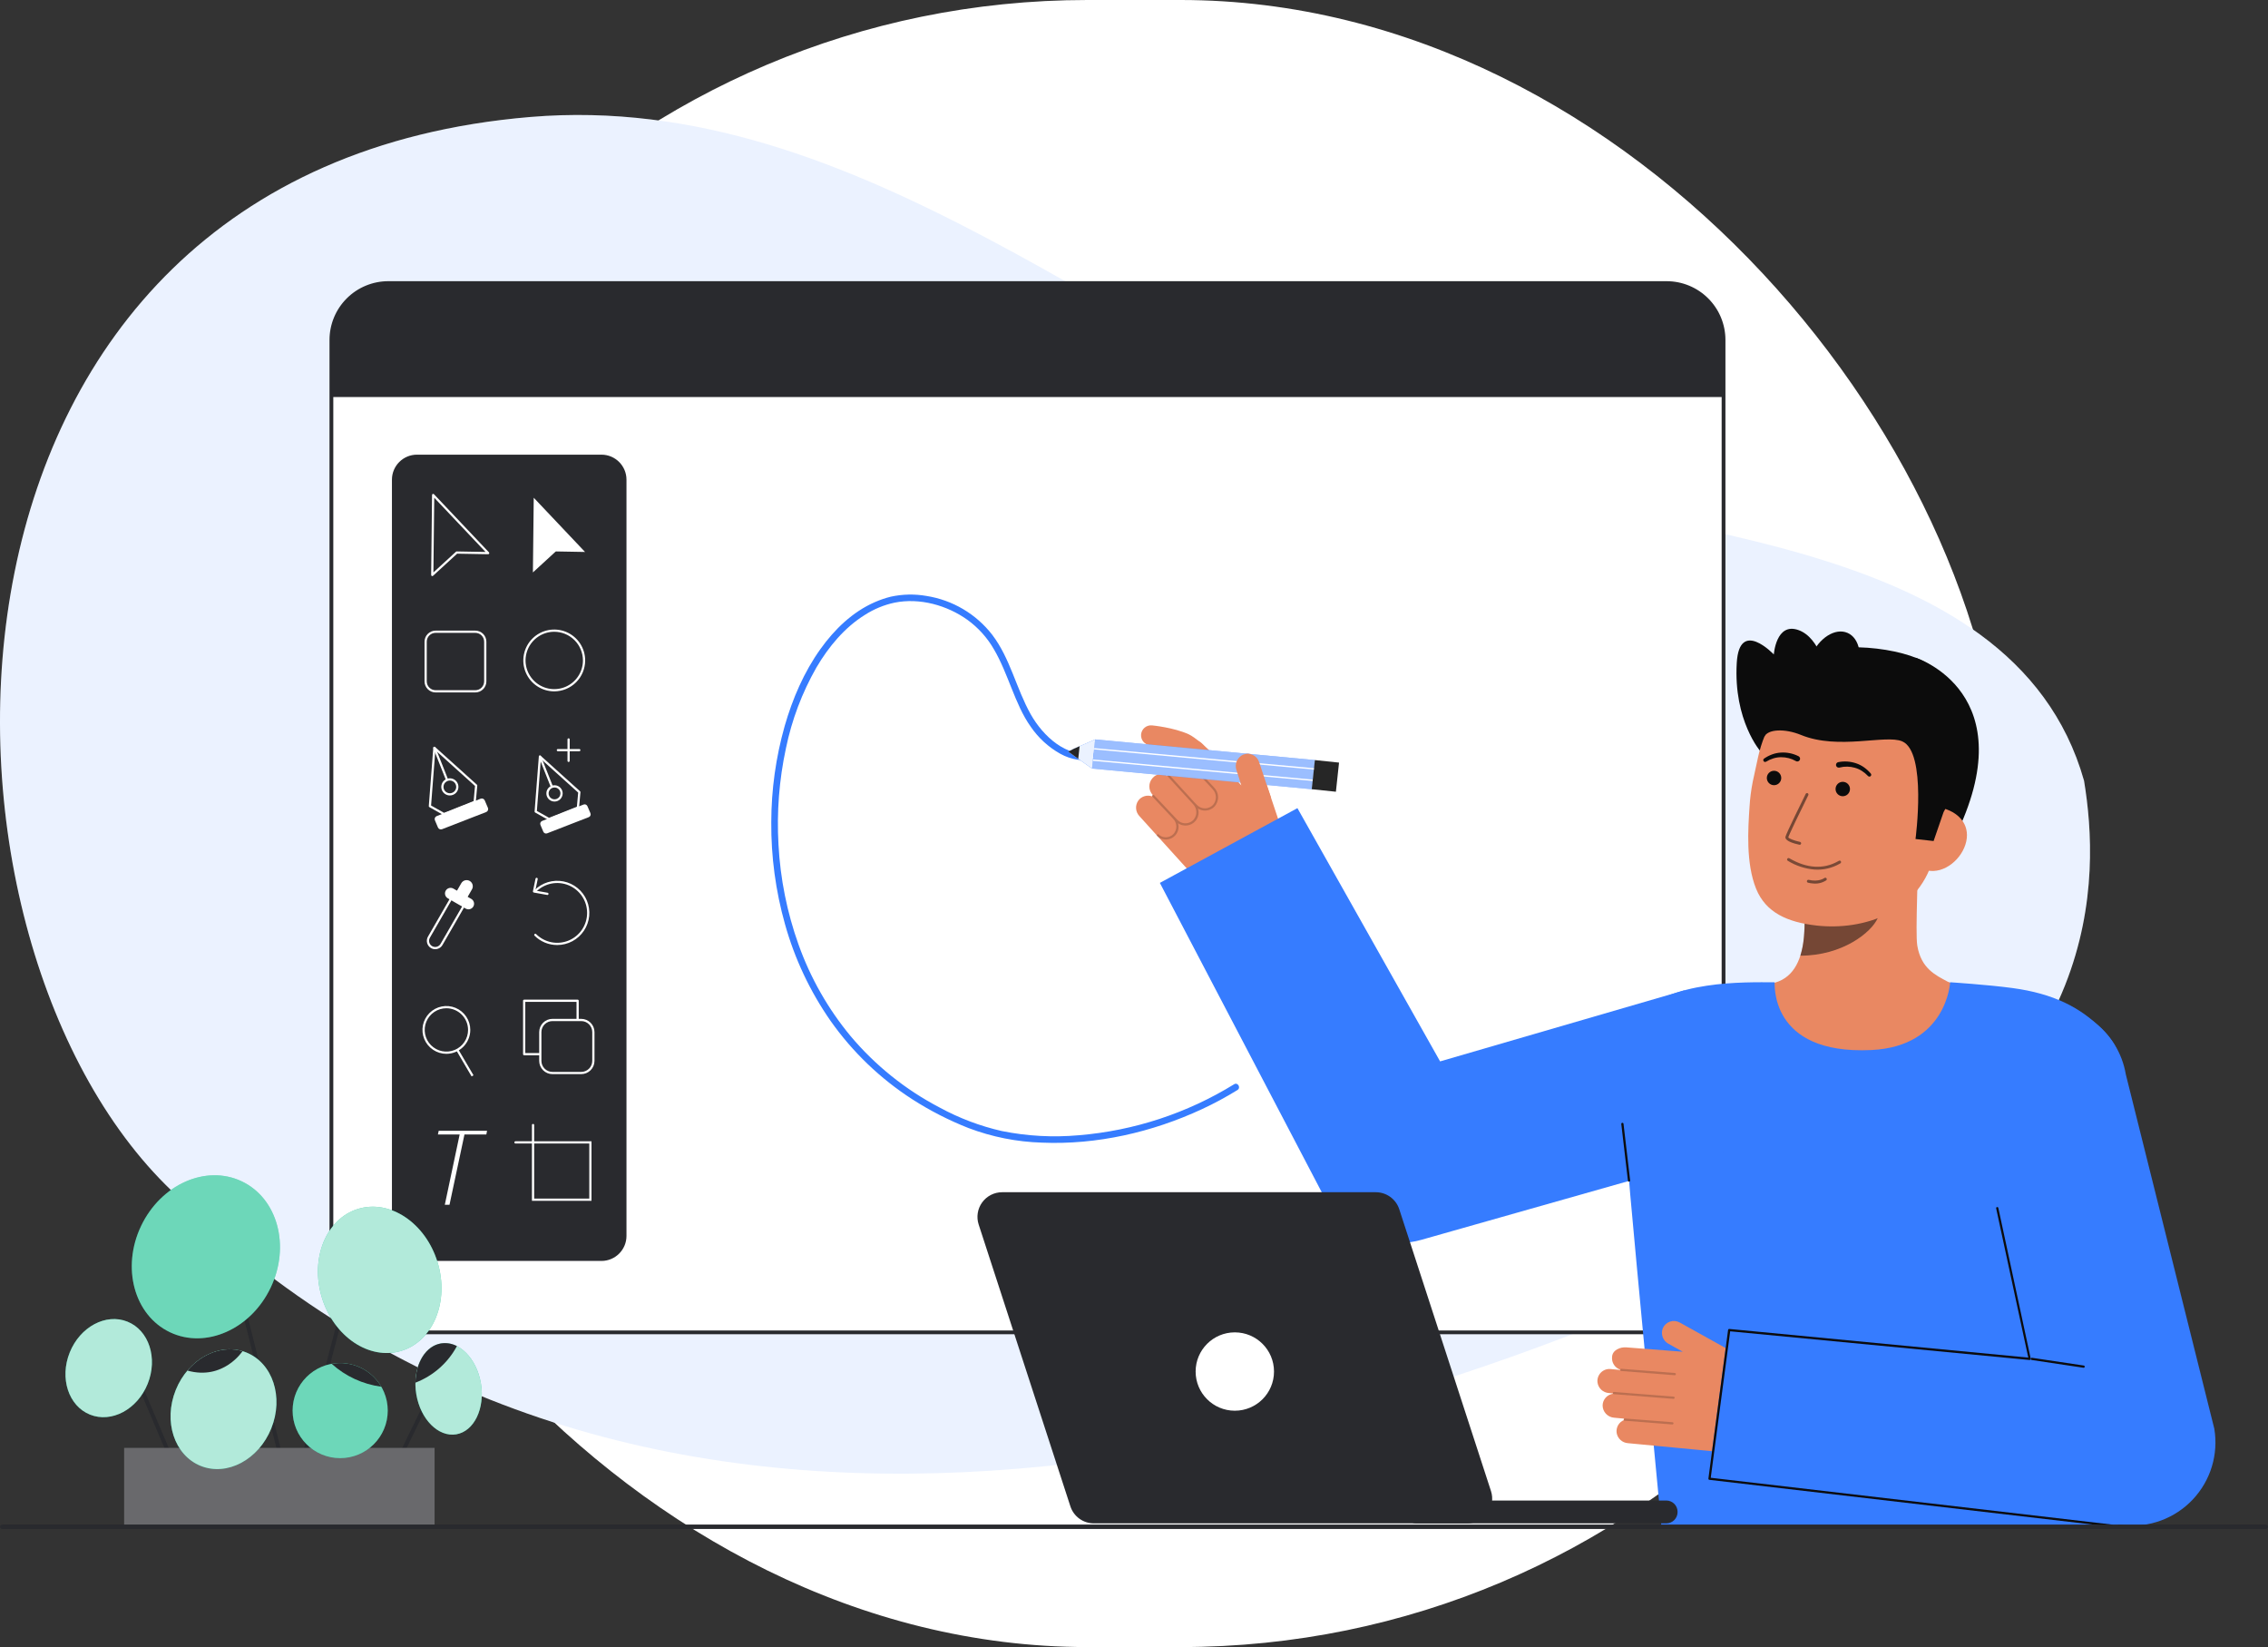 <svg xmlns="http://www.w3.org/2000/svg" width="730" height="530" viewBox="0 0 730 530" fill="none"><rect x="0" y="0" width="730" height="530" fill="#333333" stroke="none"/><rect x="85" width="560" height="530" rx="265" fill="white"></rect><g clip-path="url(#clip0_269_19528)"><path opacity="0.1" d="M670.791 251.233C647.725 169.625 525.462 172.543 457.456 150.082C362.827 113.956 276.617 28.77 170.692 37.643C-30.725 54.516 -31.368 296.634 53.24 381.184C198.433 526.279 416.264 478.559 585.886 394.108C677.677 348.406 675.86 282.048 670.791 251.233Z" fill="white"></path><path d="M670.791 251.233C647.725 169.625 525.462 172.543 457.456 150.082C362.827 113.956 276.617 28.77 170.692 37.643C-30.725 54.516 -31.368 296.634 53.24 381.184C198.433 526.279 416.264 478.559 585.886 394.108C677.677 348.406 675.86 282.048 670.791 251.233Z" fill="#EBF2FF"></path><path d="M124.967 428.729L536.461 428.729C546.566 428.729 554.758 420.543 554.758 410.444V109.373C554.758 99.275 546.566 91.088 536.461 91.088L124.967 91.088C114.862 91.088 106.67 99.275 106.67 109.373L106.67 410.444C106.67 420.543 114.862 428.729 124.967 428.729Z" fill="white"></path><path d="M106.059 410.447V109.372C106.065 104.364 108.059 99.562 111.604 96.021C115.148 92.48 119.954 90.488 124.966 90.482H536.459C541.472 90.488 546.278 92.48 549.822 96.022C553.367 99.564 555.361 104.367 555.366 109.376V410.447C555.361 415.457 553.367 420.259 549.822 423.801C546.278 427.343 541.472 429.336 536.459 429.342H124.966C119.953 429.336 115.147 427.343 111.603 423.801C108.058 420.259 106.064 415.457 106.059 410.447ZM124.966 91.696C120.277 91.701 115.781 93.565 112.465 96.879C109.149 100.192 107.284 104.685 107.279 109.371V410.447C107.284 415.133 109.149 419.626 112.465 422.94C115.781 426.253 120.277 428.117 124.966 428.123H536.459C541.149 428.118 545.644 426.254 548.96 422.94C552.276 419.626 554.142 415.133 554.147 410.447V109.372C554.142 104.686 552.277 100.193 548.961 96.879C545.645 93.565 541.149 91.701 536.459 91.696H124.966Z" fill="#292A2E"></path><path d="M106.668 109.37V127.769H554.752V109.37C554.752 104.521 552.824 99.87 549.393 96.441C545.962 93.012 541.308 91.086 536.455 91.086H124.965C120.112 91.086 115.458 93.012 112.027 96.441C108.596 99.87 106.668 104.521 106.668 109.37Z" fill="#292A2E"></path><path d="M352.132 242.247C343.393 244.153 335.662 236.809 331.725 229.792C327.093 221.537 325.185 211.91 319.384 204.282C314.179 197.562 306.601 193.085 298.2 191.765C294.386 191.096 290.478 191.18 286.696 192.011C284.938 192.449 283.22 193.037 281.563 193.769C274.39 196.895 268.595 202.54 264.092 208.831C258.766 216.268 255.089 224.851 252.566 233.612C249.72 243.68 248.267 254.09 248.249 264.551C248.17 275.651 249.657 286.706 252.666 297.391C255.776 308.514 260.737 319.035 267.342 328.513C274.406 338.528 283.334 347.091 293.637 353.733C299.344 357.398 305.396 360.495 311.708 362.979C319.263 365.846 327.244 367.436 335.322 367.682C352.971 368.446 370.889 364.334 386.857 356.918C390.795 355.091 394.62 353.029 398.311 350.745C399.481 350.02 398.406 348.166 397.229 348.895C382.103 358.22 364.986 363.842 347.273 365.301C338.98 366.051 330.621 365.596 322.458 363.952C315.472 362.359 308.738 359.814 302.446 356.388C291.489 350.675 281.757 342.874 273.799 333.425C266.534 324.664 260.861 314.7 257.036 303.983C253.329 293.621 251.151 282.775 250.571 271.786C249.973 261.387 250.78 250.954 252.971 240.77C254.851 231.65 258.16 222.884 262.777 214.795C266.697 208.124 271.844 201.912 278.41 197.845C281.317 195.976 284.538 194.649 287.919 193.928C296.004 192.286 304.868 194.76 311.472 199.513C314.875 202 317.725 205.166 319.84 208.81C322.241 212.869 323.907 217.293 325.663 221.652C327.367 225.881 329.128 230.171 331.797 233.899C334.248 237.473 337.491 240.434 341.273 242.552C344.75 244.486 348.806 245.111 352.705 244.314C354.052 244.02 353.482 241.958 352.134 242.249L352.132 242.247Z" fill="#367CFF"></path><path d="M564.582 317.907C564.746 317.885 566.564 348.032 601.61 345.404C625.873 343.588 634.523 317.864 635.079 317.864C632.463 317.308 628.058 316.501 626.896 315.881C623.076 313.829 618.349 311.695 617.117 304.281C616.408 300.007 617.612 278.147 617.241 273.823L579.999 282.133C580.519 291.264 584.161 312.433 571.396 316.179C569.272 316.796 566.984 317.366 564.582 317.907Z" fill="#E98862"></path><path opacity="0.52" d="M579.477 307.525C580.06 305.646 580.436 303.71 580.597 301.749C581.007 297.275 580.925 292.77 580.353 288.314C587.923 287.294 595.054 284.171 600.937 279.302C601.629 281.855 605.432 293.006 604.379 295.432C602.388 300.017 593.035 307.525 579.477 307.525Z" fill="#0C0C0C"></path><path d="M566.72 241.88C566.72 241.88 557.906 231.906 559.01 213.298C559.864 198.892 570.939 210.591 570.939 210.591C570.939 210.591 571.653 200.224 578.807 202.723C585.961 205.221 587.923 216.664 587.923 216.664" fill="#0C0C0C"></path><path d="M616.605 211.645C616.605 211.645 652.324 222.987 629.05 269.749L625.775 269.308L619.13 268.413" fill="#0C0C0C"></path><path d="M584.737 297.83C599.397 299.472 618.481 293.884 622.709 274.405L626.523 256.828C630.75 237.349 623.939 219.341 605.587 215.361C587.233 211.384 570.088 224.202 565.859 243.681L564.17 251.464C563.637 254.146 563.287 256.861 563.124 259.59C562.638 266.802 561.926 277.768 565.223 285.957C568.34 293.685 575.371 296.783 584.737 297.83Z" fill="#E98862"></path><path d="M571.008 252.663C572.29 252.663 573.329 251.624 573.329 250.343C573.329 249.062 572.29 248.024 571.008 248.024C569.727 248.024 568.688 249.062 568.688 250.343C568.688 251.624 569.727 252.663 571.008 252.663Z" fill="#0C0C0C"></path><path d="M593.129 256.214C594.411 256.214 595.45 255.176 595.45 253.895C595.45 252.614 594.411 251.576 593.129 251.576C591.848 251.576 590.809 252.614 590.809 253.895C590.809 255.176 591.848 256.214 593.129 256.214Z" fill="#0C0C0C"></path><path opacity="0.5" d="M584.018 279.805C580.984 279.553 578.051 278.592 575.456 276.999C575.4 276.969 575.35 276.928 575.311 276.878C575.271 276.828 575.242 276.77 575.224 276.709C575.207 276.647 575.203 276.583 575.211 276.52C575.219 276.457 575.24 276.396 575.273 276.341C575.305 276.286 575.348 276.238 575.399 276.2C575.45 276.162 575.509 276.134 575.571 276.119C575.633 276.104 575.697 276.102 575.76 276.112C575.823 276.123 575.884 276.146 575.938 276.18C581.546 279.473 586.982 279.796 591.657 277.115C591.752 277.058 591.85 277.006 591.95 276.959C592.065 276.916 592.193 276.92 592.306 276.969C592.419 277.018 592.508 277.109 592.556 277.223C592.603 277.337 592.604 277.465 592.559 277.579C592.513 277.694 592.425 277.787 592.313 277.838C592.277 277.855 592.215 277.891 592.131 277.94C589.673 279.354 586.848 280.004 584.018 279.805Z" fill="#0C0C0C"></path><path opacity="0.52" d="M583.581 284.291C583.032 284.254 582.486 284.171 581.951 284.041C581.828 284.012 581.722 283.935 581.656 283.828C581.59 283.721 581.57 283.592 581.599 283.469C581.628 283.346 581.705 283.241 581.812 283.175C581.92 283.109 582.049 283.088 582.172 283.117C585.393 283.884 587.144 282.59 587.218 282.534C587.317 282.457 587.444 282.423 587.569 282.439C587.694 282.455 587.808 282.52 587.885 282.619C587.962 282.719 587.996 282.845 587.98 282.97C587.964 283.095 587.899 283.209 587.799 283.286C586.552 284.097 585.061 284.453 583.581 284.291Z" fill="#0C0C0C"></path><path d="M620.28 280.092C625.857 281.301 631.673 276.318 632.883 270.744C634.092 265.171 630.239 261.117 624.66 259.908L620.976 263.02L615.484 279.053L620.28 280.092Z" fill="#E98862"></path><path d="M616.545 269.981C616.545 269.981 620.287 241.962 612.249 238.549C606.896 236.277 591.742 241.438 579.683 236.494C574.409 234.332 568.922 234.629 567.864 237.112C567.445 238.095 567.03 222.66 577.903 213.221C586.559 205.707 609.464 207.748 619.055 212.741C645.616 226.567 625.564 261.36 625.564 261.36L622.365 270.632L616.545 269.981Z" fill="#0C0C0C"></path><g opacity="0.52"><path d="M579.209 271.834C579.196 271.834 579.185 271.834 579.173 271.828C577.375 271.443 574.401 270.597 574.687 269.252C574.927 268.139 580.554 256.767 581.196 255.471C581.222 255.414 581.259 255.362 581.305 255.32C581.352 255.277 581.406 255.244 581.465 255.223C581.525 255.202 581.588 255.193 581.65 255.197C581.713 255.2 581.775 255.217 581.831 255.245C581.887 255.272 581.937 255.311 581.978 255.359C582.019 255.407 582.05 255.462 582.069 255.522C582.089 255.582 582.095 255.645 582.09 255.708C582.084 255.77 582.065 255.831 582.036 255.886C579.539 260.922 575.767 268.688 575.605 269.445C575.714 269.802 577.508 270.51 579.37 270.909C579.487 270.935 579.589 271.006 579.655 271.106C579.722 271.205 579.748 271.327 579.727 271.445C579.707 271.563 579.642 271.669 579.546 271.741C579.449 271.812 579.329 271.844 579.21 271.83L579.209 271.834Z" fill="#0C0C0C"></path></g><path d="M578.912 243.348C577.147 242.449 575.172 242.043 573.196 242.171C572.224 242.228 571.267 242.43 570.355 242.771C569.454 243.104 568.599 243.55 567.809 244.098C567.679 244.182 567.588 244.313 567.554 244.464C567.52 244.615 567.546 244.773 567.626 244.904C567.707 245.036 567.835 245.132 567.985 245.17C568.134 245.209 568.293 245.188 568.428 245.111L568.469 245.089C569.193 244.644 569.97 244.292 570.782 244.04C571.582 243.789 572.416 243.66 573.255 243.658C574.913 243.641 576.547 244.061 577.99 244.878L578.045 244.91C578.249 245.031 578.492 245.066 578.722 245.007C578.951 244.948 579.148 244.801 579.269 244.597C579.39 244.393 579.425 244.149 579.366 243.92C579.307 243.69 579.16 243.493 578.956 243.373L578.912 243.348Z" fill="#0C0C0C"></path><path d="M592.122 246.976C593.73 246.57 595.417 246.596 597.012 247.052C597.82 247.276 598.59 247.622 599.295 248.076C600.011 248.533 600.667 249.078 601.247 249.699L601.28 249.731C601.389 249.838 601.536 249.9 601.69 249.901C601.844 249.903 601.992 249.846 602.104 249.74C602.216 249.635 602.283 249.491 602.291 249.337C602.299 249.184 602.248 249.033 602.147 248.917C601.53 248.181 600.823 247.524 600.042 246.964C599.254 246.394 598.384 245.946 597.463 245.634C595.59 244.988 593.578 244.858 591.638 245.257C591.411 245.311 591.213 245.451 591.088 245.649C590.963 245.846 590.92 246.085 590.969 246.314C591.018 246.542 591.155 246.743 591.35 246.872C591.545 247.001 591.783 247.048 592.013 247.004L592.058 246.993L592.122 246.976Z" fill="#0C0C0C"></path><path d="M597.273 217.294C599.786 211.465 598.611 205.356 594.648 203.65C590.685 201.944 585.435 205.286 582.922 211.115C580.408 216.944 581.584 223.053 585.547 224.759C589.51 226.466 594.76 223.123 597.273 217.294Z" fill="#0C0C0C"></path><path d="M602.306 337.887C626.666 336.74 627.691 316.077 627.691 316.077C627.691 316.077 639.761 316.857 647.785 317.942C660.921 319.718 669.587 324.169 676.483 331.061C682.898 337.471 686.804 344.408 682.671 388.692C679.679 420.753 681.785 491.286 681.785 491.286H534.769C534.769 491.286 525.953 398.842 524.724 384.408C522.379 356.853 520.475 332.849 526.199 327.128C537.968 315.367 561.068 316.077 571.185 316.079C571.35 316.079 569.133 339.449 602.306 337.887Z" fill="#367CFF"></path><path d="M562.031 437.452L540.646 425.561C540.176 425.3 539.657 425.139 539.121 425.09C538.586 425.04 538.046 425.102 537.536 425.273C537.026 425.443 536.557 425.717 536.159 426.079C535.761 426.44 535.442 426.88 535.224 427.371C534.848 428.29 534.828 429.316 535.166 430.249C535.505 431.182 536.178 431.957 537.055 432.422L541.641 434.971L523.538 433.568C521.528 433.377 518.939 434.425 518.873 436.694C518.791 437.565 519.006 438.438 519.484 439.171C519.962 439.904 520.674 440.453 521.505 440.729C521.498 440.748 521.494 440.767 521.491 440.786C521.492 440.801 521.494 440.816 521.496 440.831L518.397 440.536C517.823 440.482 517.244 440.556 516.702 440.754C516.161 440.952 515.67 441.268 515.266 441.679C514.862 442.091 514.555 442.587 514.368 443.131C514.18 443.676 514.116 444.256 514.181 444.829C514.301 445.729 514.727 446.56 515.387 447.184C516.047 447.808 516.902 448.186 517.808 448.256L519.127 448.382C519.141 448.421 519.162 448.458 519.188 448.491C518.277 448.612 517.439 449.054 516.824 449.736C516.208 450.418 515.856 451.297 515.83 452.215C515.831 453.221 516.211 454.189 516.895 454.926C517.578 455.663 518.515 456.116 519.518 456.193L522.795 456.505C522.745 456.533 522.703 456.572 522.672 456.62C522.641 456.668 522.622 456.722 522.616 456.779C522.612 456.846 522.628 456.913 522.662 456.972C521.881 457.305 521.232 457.886 520.813 458.625C520.395 459.364 520.231 460.219 520.347 461.06C520.486 461.941 520.919 462.749 521.575 463.353C522.231 463.957 523.072 464.323 523.962 464.39L551.604 467.018C555.471 467.385 559.36 466.59 562.771 464.734C566.183 462.879 568.963 460.047 570.754 456.603C572.299 453.633 572.623 450.178 571.659 446.973C570.695 443.767 568.519 441.063 565.591 439.436L562.031 437.452Z" fill="#E98862"></path><g opacity="0.2"><path d="M539.417 442.207C539.407 442.3 539.362 442.386 539.29 442.445C539.218 442.505 539.126 442.534 539.033 442.527L521.818 441.17C521.772 441.167 521.726 441.154 521.684 441.132C521.642 441.111 521.605 441.082 521.574 441.046C521.544 441.01 521.52 440.969 521.506 440.924C521.491 440.879 521.486 440.832 521.489 440.785C521.493 440.738 521.506 440.693 521.527 440.651C521.549 440.609 521.578 440.571 521.614 440.541C521.65 440.51 521.691 440.487 521.736 440.473C521.781 440.458 521.828 440.453 521.875 440.456L539.089 441.813C539.136 441.817 539.182 441.83 539.224 441.851C539.265 441.872 539.303 441.902 539.333 441.937C539.364 441.973 539.387 442.014 539.401 442.059C539.416 442.103 539.421 442.15 539.417 442.197L539.417 442.207Z" fill="#0C0C0C"></path><path d="M539.026 449.811C539.016 449.904 538.971 449.989 538.899 450.049C538.828 450.108 538.735 450.138 538.642 450.13L519.431 448.617C519.384 448.613 519.338 448.6 519.296 448.579C519.255 448.557 519.217 448.528 519.187 448.492C519.157 448.457 519.133 448.415 519.119 448.371C519.105 448.326 519.099 448.279 519.103 448.232C519.113 448.139 519.158 448.053 519.23 447.992C519.301 447.931 519.393 447.9 519.487 447.905L538.699 449.418C538.746 449.422 538.791 449.435 538.833 449.456C538.875 449.478 538.912 449.507 538.942 449.543C538.973 449.578 538.996 449.62 539.01 449.664C539.025 449.709 539.03 449.756 539.027 449.803L539.026 449.811Z" fill="#0C0C0C"></path><path d="M538.652 458.048C538.642 458.141 538.597 458.227 538.525 458.287C538.453 458.346 538.361 458.376 538.268 458.368L522.943 457.161C522.849 457.153 522.761 457.109 522.699 457.036C522.637 456.964 522.607 456.87 522.614 456.776C522.622 456.681 522.667 456.593 522.739 456.531C522.811 456.47 522.905 456.439 523 456.447L538.324 457.654C538.371 457.658 538.417 457.671 538.459 457.692C538.5 457.713 538.538 457.743 538.568 457.778C538.599 457.814 538.622 457.855 538.636 457.9C538.651 457.945 538.656 457.992 538.652 458.038L538.652 458.048Z" fill="#0C0C0C"></path></g><path d="M549.887 475.795L683.389 490.772C687.504 491.219 691.668 490.708 695.553 489.277C699.437 487.847 702.937 485.536 705.778 482.527C708.619 479.518 710.724 475.891 711.927 471.933C713.13 467.974 713.398 463.791 712.712 459.711L684.243 345.749C683.659 342.281 682.398 338.962 680.531 335.982C678.663 333.001 676.227 330.418 673.36 328.378C667.571 324.259 660.382 322.607 653.374 323.785C646.366 324.963 640.113 328.875 635.992 334.661C631.87 340.446 630.217 347.63 631.396 354.634L653.229 437.631L556.221 427.956L549.887 475.795Z" fill="#367CFF"></path><path d="M670.63 440.122C670.725 440.129 670.819 440.098 670.891 440.036C670.963 439.974 671.007 439.886 671.014 439.791C671.021 439.696 670.99 439.603 670.928 439.531C670.866 439.459 670.778 439.414 670.683 439.407L654.043 436.918C653.997 436.91 653.949 436.912 653.904 436.923C653.858 436.934 653.815 436.954 653.777 436.982C653.739 437.01 653.707 437.045 653.683 437.086C653.659 437.126 653.643 437.171 653.637 437.217C653.623 437.311 653.647 437.406 653.703 437.482C653.759 437.558 653.843 437.609 653.937 437.623L670.578 440.114C670.595 440.118 670.613 440.12 670.63 440.122Z" fill="#0C0C0C"></path><path d="M679.673 491.286C679.768 491.292 679.861 491.26 679.933 491.198C680.004 491.135 680.048 491.046 680.054 490.952C680.06 490.857 680.028 490.764 679.965 490.693C679.902 490.621 679.814 490.578 679.719 490.572L550.636 475.524L556.893 428.397L653.23 437.628C653.285 437.635 653.342 437.629 653.394 437.611C653.447 437.592 653.495 437.562 653.534 437.522C653.573 437.482 653.602 437.433 653.618 437.38C653.635 437.326 653.639 437.27 653.629 437.215L643.204 388.701C643.197 388.655 643.181 388.61 643.156 388.57C643.132 388.53 643.099 388.495 643.061 388.468C643.022 388.441 642.979 388.421 642.933 388.411C642.887 388.401 642.839 388.4 642.793 388.409C642.699 388.424 642.616 388.477 642.561 388.554C642.506 388.631 642.484 388.727 642.5 388.82L652.844 436.856L556.622 427.64C556.574 427.634 556.526 427.637 556.48 427.65C556.434 427.662 556.391 427.684 556.354 427.713C556.316 427.743 556.285 427.779 556.262 427.821C556.239 427.863 556.224 427.909 556.219 427.956L549.885 475.797C549.875 475.89 549.901 475.983 549.959 476.057C550.017 476.13 550.101 476.178 550.194 476.19L679.623 491.286C679.64 491.287 679.657 491.287 679.673 491.286Z" fill="#0C0C0C"></path><path d="M405.26 245.193C405.093 244.694 404.826 244.235 404.476 243.843C404.125 243.451 403.699 243.134 403.222 242.912C402.745 242.69 402.228 242.567 401.702 242.552C401.176 242.536 400.653 242.628 400.163 242.821C399.23 243.227 398.485 243.973 398.08 244.907C397.676 245.842 397.641 246.895 397.983 247.853L399.641 252.81L387.226 239.568C385.869 238.069 383.251 237.101 381.672 238.731C381.024 239.318 380.594 240.107 380.453 240.97C380.312 241.832 380.467 242.717 380.894 243.481C380.875 243.49 380.858 243.502 380.842 243.515C380.832 243.527 380.824 243.539 380.816 243.552L380.748 243.474C380.363 243.049 379.889 242.715 379.359 242.496C378.829 242.276 378.257 242.177 377.684 242.205C377.111 242.233 376.552 242.388 376.046 242.659C375.54 242.929 375.101 243.308 374.76 243.769C374.231 244.515 373.976 245.42 374.038 246.332C374.101 247.243 374.476 248.106 375.102 248.772L375.785 249.549C375.768 249.589 375.758 249.632 375.756 249.675C375.02 249.188 374.132 248.986 373.258 249.106C372.384 249.226 371.584 249.66 371.007 250.328C370.315 251.074 369.932 252.056 369.936 253.074C369.941 254.092 370.332 255.071 371.031 255.811C370.922 255.789 370.968 255.996 370.878 256.078C370.829 256.125 370.796 256.186 370.782 256.252C370.002 255.979 369.155 255.963 368.365 256.205C367.575 256.448 366.883 256.937 366.391 257.6C365.862 258.346 365.607 259.251 365.669 260.163C365.732 261.074 366.107 261.937 366.733 262.603L385.362 283.18C387.968 286.059 391.375 288.094 395.146 289.025C398.917 289.956 402.881 289.74 406.529 288.406L418.273 284.108L405.26 245.193Z" fill="#E98862"></path><path opacity="0.2" d="M372.202 268.833C372.891 269.568 373.825 270.025 374.828 270.119C374.957 270.132 375.088 270.138 375.219 270.138C375.857 270.146 376.488 270.005 377.062 269.725C377.635 269.444 378.134 269.034 378.519 268.525C378.904 268.017 379.165 267.425 379.279 266.798C379.393 266.171 379.359 265.526 379.178 264.914C379.761 265.309 380.433 265.553 381.134 265.622C381.267 265.635 381.402 265.641 381.538 265.642C382.202 265.65 382.859 265.5 383.455 265.205C384.05 264.91 384.567 264.478 384.962 263.944C385.358 263.411 385.621 262.791 385.73 262.136C385.839 261.481 385.791 260.809 385.589 260.176C386.143 260.527 386.772 260.745 387.424 260.811C387.558 260.824 387.693 260.83 387.829 260.83C388.412 260.834 388.99 260.718 389.527 260.489C390.064 260.26 390.548 259.923 390.948 259.499C391.694 258.657 392.093 257.566 392.068 256.442C392.042 255.319 391.593 254.247 390.81 253.44L382.552 244.556C382.52 244.52 382.482 244.492 382.439 244.471C382.396 244.451 382.349 244.439 382.302 244.437C382.254 244.435 382.207 244.442 382.162 244.458C382.118 244.475 382.077 244.5 382.042 244.532C382.007 244.565 381.979 244.604 381.96 244.647C381.94 244.69 381.929 244.737 381.928 244.784C381.927 244.832 381.935 244.879 381.953 244.923C381.97 244.968 381.996 245.008 382.029 245.042L390.289 253.929C390.948 254.602 391.329 255.499 391.356 256.44C391.382 257.381 391.052 258.298 390.432 259.007C390.097 259.359 389.694 259.638 389.247 259.829C388.8 260.02 388.319 260.118 387.833 260.117C387.347 260.116 386.867 260.016 386.421 259.823C385.975 259.631 385.573 259.349 385.239 258.996C385.179 258.932 384.711 258.456 384.525 258.258L376.476 249.464C376.413 249.394 376.325 249.351 376.23 249.345C376.135 249.34 376.043 249.372 375.972 249.435C375.901 249.498 375.858 249.586 375.853 249.681C375.847 249.775 375.879 249.868 375.942 249.939L383.998 258.74C384.658 259.413 385.039 260.31 385.065 261.251C385.092 262.193 384.762 263.109 384.141 263.818C383.806 264.169 383.403 264.449 382.957 264.64C382.511 264.831 382.03 264.929 381.545 264.928C381.059 264.928 380.579 264.828 380.133 264.636C379.687 264.444 379.285 264.163 378.951 263.811L371.478 255.889C371.414 255.822 371.326 255.783 371.233 255.78C371.14 255.777 371.049 255.81 370.98 255.872C370.911 255.935 370.87 256.022 370.864 256.114C370.858 256.207 370.889 256.299 370.949 256.369L377.594 263.453C378.231 264.102 378.599 264.968 378.624 265.876C378.65 266.785 378.331 267.67 377.732 268.354C377.409 268.693 377.021 268.963 376.59 269.147C376.16 269.331 375.696 269.425 375.228 269.425C374.759 269.424 374.296 269.328 373.866 269.143C373.436 268.958 373.048 268.687 372.726 268.347L372.202 268.833Z" fill="#0C0C0C"></path><path d="M387.797 247.743C386.962 247.744 386.16 247.419 385.561 246.838C383.326 244.675 380.693 242.471 379.928 242.12C376.707 240.681 371.828 239.97 370.219 239.817C369.795 239.782 369.382 239.664 369.003 239.468C368.625 239.272 368.29 239.004 368.016 238.678C367.743 238.352 367.537 237.974 367.411 237.568C367.284 237.162 367.24 236.734 367.28 236.311C367.32 235.887 367.444 235.476 367.645 235.1C367.845 234.725 368.119 234.393 368.449 234.124C368.778 233.855 369.159 233.655 369.567 233.534C369.975 233.413 370.403 233.374 370.827 233.42C371.106 233.446 377.718 234.092 382.555 236.254C384.826 237.27 388.855 241.079 390.035 242.222C390.495 242.668 390.811 243.24 390.943 243.866C391.076 244.492 391.018 245.143 390.777 245.736C390.537 246.329 390.125 246.837 389.594 247.194C389.063 247.552 388.438 247.743 387.797 247.743Z" fill="#E98862"></path><path d="M351.484 247.31L352.491 237.934L423.216 244.582L422.208 253.957L351.484 247.31Z" fill="#367CFF"></path><path opacity="0.5" d="M351.484 247.31L352.491 237.934L423.216 244.582L422.208 253.957L351.484 247.31Z" fill="white"></path><path d="M429.987 254.769L430.994 245.394L423.215 244.582L422.207 253.957L429.987 254.769Z" fill="#262626"></path><path d="M351.484 247.31C351.484 247.31 349.145 245.662 347.053 244.18C345.396 243.004 343.896 241.933 343.844 241.87C345.022 241.217 346.239 240.636 347.488 240.13C349.846 239.076 352.49 237.934 352.49 237.934L351.484 247.31Z" fill="#367CFF"></path><path opacity="0.9" d="M351.484 247.31C351.484 247.31 349.145 245.662 347.053 244.18C345.396 243.004 343.896 241.933 343.844 241.87C345.022 241.217 346.239 240.636 347.488 240.13C349.846 239.076 352.49 237.934 352.49 237.934L351.484 247.31Z" fill="white"></path><path d="M347.057 244.18C345.4 243.004 343.9 241.933 343.848 241.87C345.026 241.217 346.243 240.636 347.492 240.13L347.057 244.18Z" fill="#262626"></path><path d="M351.818 244.392L422.526 250.87L422.481 251.298L351.773 244.821L351.818 244.392Z" fill="white"></path><path d="M352.208 240.724L422.916 247.202L422.872 247.63L352.164 241.152L352.208 240.724Z" fill="white"></path><path d="M400.184 254.653L397.984 247.853C397.641 246.895 397.676 245.842 398.081 244.907C398.485 243.973 399.23 243.227 400.164 242.821C400.653 242.628 401.177 242.536 401.703 242.552C402.228 242.567 402.746 242.69 403.222 242.912C403.699 243.134 404.126 243.451 404.476 243.843C404.826 244.235 405.093 244.694 405.26 245.193L409.104 256.689" fill="#E98862"></path><path d="M450.195 399.973C445.366 399.972 440.626 398.667 436.478 396.196C432.329 393.724 428.926 390.179 426.628 385.934L373.324 284.101L417.602 260.049L463.526 341.541L542.168 318.665L554.756 371.377L457.556 398.939C455.163 399.624 452.685 399.972 450.195 399.973Z" fill="#367CFF"></path><path d="M524.342 380.233C524.254 380.234 524.169 380.202 524.103 380.144C524.037 380.086 523.995 380.005 523.985 379.918L521.846 361.699C521.841 361.652 521.844 361.605 521.857 361.56C521.87 361.515 521.891 361.473 521.92 361.436C521.949 361.399 521.985 361.368 522.026 361.345C522.067 361.322 522.113 361.308 522.159 361.302C522.253 361.292 522.347 361.32 522.421 361.378C522.495 361.437 522.544 361.522 522.556 361.616L524.694 379.834C524.7 379.88 524.696 379.928 524.684 379.973C524.671 380.018 524.649 380.06 524.62 380.097C524.591 380.134 524.555 380.165 524.514 380.188C524.473 380.211 524.427 380.225 524.381 380.231C524.368 380.232 524.355 380.233 524.342 380.233Z" fill="#0C0C0C"></path><path d="M193.586 146.305H134.211C129.76 146.305 126.152 149.911 126.152 154.358V397.699C126.152 402.146 129.76 405.752 134.211 405.752H193.586C198.036 405.752 201.644 402.146 201.644 397.699V154.358C201.644 149.911 198.036 146.305 193.586 146.305Z" fill="#292A2E"></path><path d="M124.8 477.568C124.92 477.568 125.038 477.535 125.14 477.472C125.242 477.408 125.324 477.318 125.377 477.211L142.301 442.524C142.362 442.373 142.364 442.204 142.305 442.053C142.247 441.901 142.133 441.776 141.987 441.705C141.84 441.634 141.672 441.621 141.517 441.668C141.361 441.716 141.229 441.821 141.148 441.962L124.224 476.649C124.177 476.746 124.155 476.854 124.161 476.963C124.167 477.071 124.2 477.176 124.258 477.268C124.315 477.36 124.395 477.436 124.49 477.489C124.585 477.542 124.691 477.57 124.8 477.571V477.568Z" fill="#292A2E"></path><path d="M96.192 475.556C96.334 475.556 96.472 475.509 96.584 475.422C96.696 475.336 96.777 475.215 96.813 475.078L116.397 400.364C116.427 400.204 116.395 400.039 116.308 399.901C116.221 399.764 116.085 399.665 115.928 399.623C115.771 399.582 115.603 399.602 115.46 399.679C115.317 399.756 115.208 399.885 115.156 400.039L95.571 474.753C95.547 474.848 95.544 474.947 95.564 475.043C95.584 475.139 95.625 475.229 95.685 475.306C95.745 475.384 95.822 475.447 95.91 475.49C95.998 475.533 96.094 475.556 96.192 475.556Z" fill="#292A2E"></path><path d="M58.837 478.863C58.923 478.863 59.008 478.845 59.087 478.812C59.244 478.745 59.367 478.619 59.431 478.461C59.495 478.304 59.493 478.128 59.427 477.971L39.184 430.328C39.11 430.184 38.984 430.073 38.831 430.018C38.678 429.962 38.511 429.967 38.361 430.03C38.212 430.093 38.092 430.211 38.025 430.359C37.959 430.507 37.951 430.675 38.003 430.828L58.246 478.472C58.295 478.588 58.378 478.686 58.483 478.756C58.588 478.826 58.711 478.863 58.837 478.863Z" fill="#292A2E"></path><path d="M95.464 489.902C95.517 489.902 95.57 489.896 95.621 489.883C95.786 489.841 95.927 489.736 96.015 489.59C96.102 489.445 96.128 489.27 96.087 489.105L72.565 395.065C72.516 394.909 72.409 394.778 72.266 394.698C72.123 394.618 71.954 394.595 71.796 394.635C71.637 394.675 71.499 394.774 71.41 394.911C71.322 395.049 71.29 395.216 71.32 395.376L94.843 489.417C94.878 489.555 94.958 489.678 95.07 489.766C95.183 489.854 95.321 489.902 95.464 489.902Z" fill="#292A2E"></path><path d="M87.123 414.335C93.505 400.927 89.341 385.619 77.821 380.143C66.302 374.667 51.79 381.097 45.407 394.505C39.025 407.912 43.19 423.22 54.709 428.696C66.229 434.172 80.741 427.742 87.123 414.335Z" fill="#0CBC8B"></path><path opacity="0.4" d="M87.123 414.335C93.505 400.927 89.341 385.619 77.821 380.143C66.302 374.667 51.79 381.097 45.407 394.505C39.025 407.912 43.19 423.22 54.709 428.696C66.229 434.172 80.741 427.742 87.123 414.335Z" fill="white"></path><path d="M47.532 445.29C50.861 437.03 47.945 428.074 41.018 425.286C34.092 422.498 25.778 426.934 22.449 435.194C19.12 443.454 22.037 452.41 28.963 455.198C35.89 457.985 44.203 453.549 47.532 445.29Z" fill="#0CBC8B"></path><path d="M129.151 434.691C139.44 431.572 144.676 418.814 140.846 406.195C137.016 393.577 125.57 385.875 115.282 388.994C104.993 392.112 99.757 404.87 103.587 417.489C107.417 430.108 118.863 437.809 129.151 434.691Z" fill="#0CBC8B"></path><path d="M146.845 461.545C152.589 460.584 156.147 453.256 154.793 445.177C153.44 437.099 147.686 431.33 141.942 432.291C136.199 433.252 132.641 440.58 133.994 448.659C135.348 456.737 141.102 462.506 146.845 461.545Z" fill="#0CBC8B"></path><path d="M39.954 490.784H139.875V465.901H39.954V490.784Z" fill="#292A2E"></path><path opacity="0.3" d="M39.954 490.784H139.875V465.901H39.954V490.784Z" fill="white"></path><path d="M87.312 459.647C91.374 449.571 87.784 438.632 79.295 435.216C70.806 431.799 60.633 437.198 56.572 447.275C52.511 457.351 56.1 468.289 64.589 471.706C73.078 475.122 83.251 469.723 87.312 459.647Z" fill="#0CBC8B"></path><path d="M109.492 469.209C117.946 469.209 124.8 462.36 124.8 453.911C124.8 445.463 117.946 438.614 109.492 438.614C101.037 438.614 94.184 445.463 94.184 453.911C94.184 462.36 101.037 469.209 109.492 469.209Z" fill="#0CBC8B"></path><path opacity="0.68" d="M47.532 445.29C50.861 437.03 47.945 428.074 41.018 425.286C34.092 422.498 25.778 426.934 22.449 435.194C19.12 443.454 22.037 452.41 28.963 455.198C35.89 457.985 44.203 453.549 47.532 445.29Z" fill="white"></path><path opacity="0.68" d="M129.151 434.691C139.44 431.572 144.676 418.814 140.846 406.195C137.016 393.577 125.57 385.875 115.282 388.994C104.993 392.112 99.757 404.87 103.587 417.489C107.417 430.108 118.863 437.809 129.151 434.691Z" fill="white"></path><path opacity="0.68" d="M146.845 461.545C152.589 460.584 156.147 453.256 154.793 445.177C153.44 437.099 147.686 431.33 141.942 432.291C136.199 433.252 132.641 440.58 133.994 448.659C135.348 456.737 141.102 462.506 146.845 461.545Z" fill="white"></path><path opacity="0.68" d="M87.312 459.647C91.374 449.571 87.784 438.632 79.295 435.216C70.806 431.799 60.633 437.198 56.572 447.275C52.511 457.351 56.1 468.289 64.589 471.706C73.078 475.122 83.251 469.723 87.312 459.647Z" fill="white"></path><path opacity="0.4" d="M109.492 469.209C117.946 469.209 124.8 462.36 124.8 453.911C124.8 445.463 117.946 438.614 109.492 438.614C101.037 438.614 94.184 445.463 94.184 453.911C94.184 462.36 101.037 469.209 109.492 469.209Z" fill="white"></path><path d="M60.32 441.033C71.939 444.277 78.054 434.788 78.054 434.788L78.048 434.775C71.85 432.928 64.978 435.525 60.32 441.033Z" fill="#292A2E"></path><path d="M133.715 444.918C139.435 442.729 144.175 438.555 147.067 433.159C145.499 432.323 143.702 432.019 141.947 432.293C137.109 433.102 133.824 438.429 133.715 444.918Z" fill="#292A2E"></path><path d="M106.762 438.859C111.218 442.871 116.785 445.439 122.731 446.226C121.147 443.509 118.766 441.344 115.909 440.026C113.052 438.708 109.858 438.301 106.762 438.859Z" fill="#292A2E"></path><path d="M0.715 492H729.285C729.475 492 729.657 491.925 729.791 491.791C729.925 491.657 730 491.475 730 491.286C730 491.097 729.925 490.915 729.791 490.781C729.657 490.647 729.475 490.572 729.285 490.572H0.715C0.525 490.572 0.343 490.647 0.209 490.781C0.075 490.915 0 491.097 0 491.286C0 491.475 0.075 491.657 0.209 491.791C0.343 491.925 0.525 492 0.715 492Z" fill="#292A2E"></path><path d="M152.99 203.283H140.198C138.432 203.283 137 204.714 137 206.479V219.262C137 221.027 138.432 222.458 140.198 222.458H152.99C154.756 222.458 156.188 221.027 156.188 219.262V206.479C156.188 204.714 154.756 203.283 152.99 203.283Z" fill="#292A2E"></path><path d="M152.99 222.815H140.2C139.257 222.814 138.354 222.44 137.687 221.774C137.021 221.108 136.646 220.205 136.645 219.263V206.481C136.645 205.539 137.02 204.636 137.687 203.97C138.354 203.304 139.257 202.929 140.2 202.928H152.99C153.933 202.929 154.837 203.304 155.503 203.97C156.17 204.636 156.545 205.539 156.546 206.481V219.263C156.545 220.205 156.17 221.108 155.503 221.774C154.836 222.44 153.933 222.814 152.99 222.815ZM140.2 203.64C139.447 203.641 138.725 203.94 138.192 204.473C137.659 205.005 137.36 205.727 137.359 206.479V219.261C137.36 220.013 137.659 220.735 138.192 221.267C138.725 221.799 139.447 222.099 140.2 222.099H152.99C153.743 222.099 154.466 221.799 154.998 221.267C155.531 220.735 155.83 220.013 155.831 219.261V206.479C155.83 205.727 155.531 205.005 154.998 204.473C154.466 203.94 153.743 203.641 152.99 203.64H140.2Z" fill="white"></path><path d="M187.985 212.522C187.985 207.227 183.69 202.935 178.391 202.935C173.092 202.935 168.797 207.227 168.797 212.522C168.797 217.817 173.092 222.11 178.391 222.11C183.69 222.11 187.985 217.817 187.985 212.522Z" fill="#292A2E"></path><path d="M178.393 222.467C176.425 222.467 174.501 221.884 172.864 220.791C171.228 219.698 169.952 218.145 169.199 216.328C168.446 214.511 168.249 212.511 168.633 210.582C169.017 208.653 169.964 206.881 171.356 205.49C172.748 204.1 174.521 203.153 176.451 202.769C178.382 202.385 180.383 202.582 182.201 203.335C184.019 204.087 185.573 205.362 186.667 206.997C187.76 208.633 188.344 210.555 188.344 212.522C188.341 215.159 187.292 217.687 185.426 219.551C183.56 221.415 181.031 222.464 178.393 222.467ZM178.393 203.292C176.566 203.292 174.78 203.833 173.261 204.847C171.742 205.862 170.558 207.303 169.859 208.99C169.16 210.677 168.977 212.533 169.333 214.323C169.69 216.114 170.57 217.758 171.861 219.049C173.153 220.34 174.799 221.219 176.591 221.575C178.382 221.932 180.24 221.749 181.927 221.05C183.615 220.352 185.058 219.168 186.073 217.65C187.088 216.133 187.629 214.348 187.629 212.522C187.627 210.075 186.653 207.729 184.921 205.998C183.189 204.268 180.842 203.295 178.393 203.292Z" fill="white"></path><path d="M139.42 159.272L139.133 185.019L147 177.798L157.124 177.979L139.42 159.272Z" fill="#292A2E"></path><path d="M139.135 185.379C139.085 185.379 139.037 185.368 138.992 185.348C138.928 185.32 138.873 185.274 138.835 185.215C138.797 185.156 138.777 185.088 138.777 185.018L139.063 159.272C139.064 159.201 139.086 159.132 139.126 159.073C139.167 159.015 139.224 158.969 139.29 158.943C139.356 158.917 139.429 158.912 139.498 158.927C139.568 158.943 139.631 158.978 139.68 159.03L157.384 177.738C157.432 177.789 157.464 177.853 157.477 177.923C157.489 177.992 157.48 178.063 157.452 178.127C157.426 178.194 157.38 178.25 157.32 178.288C157.26 178.327 157.189 178.346 157.118 178.342L147.137 178.164L139.375 185.287C139.309 185.347 139.223 185.379 139.135 185.379ZM139.769 160.163L139.5 184.201L146.76 177.539C146.829 177.479 146.917 177.446 147.008 177.445L156.282 177.61L139.769 160.163Z" fill="white"></path><path d="M171.443 159.272L171.156 185.019L179.024 177.798L189.147 177.979L171.443 159.272Z" fill="white"></path><path d="M171.158 185.379C171.109 185.379 171.06 185.368 171.015 185.348C170.951 185.32 170.897 185.274 170.858 185.215C170.82 185.156 170.8 185.088 170.801 185.018L171.087 159.272C171.087 159.201 171.109 159.132 171.15 159.073C171.19 159.015 171.247 158.969 171.313 158.943C171.379 158.917 171.452 158.912 171.522 158.927C171.591 158.943 171.654 158.978 171.703 159.03L189.408 177.738C189.456 177.789 189.488 177.853 189.5 177.923C189.512 177.992 189.503 178.063 189.475 178.127C189.45 178.194 189.404 178.251 189.344 178.289C189.284 178.328 189.213 178.346 189.142 178.342L179.16 178.164L171.399 185.287C171.333 185.346 171.247 185.379 171.158 185.379ZM171.793 160.163L171.525 184.201L178.784 177.539C178.853 177.48 178.94 177.447 179.031 177.445L188.305 177.61L171.793 160.163Z" fill="#292A2E"></path><path d="M139.819 240.656L138.375 259.403L142.895 261.95L152.782 258.035L153.266 252.769L139.819 240.656Z" fill="#292A2E"></path><path d="M142.893 262.307C142.832 262.307 142.771 262.291 142.718 262.261L138.197 259.715C138.138 259.681 138.09 259.632 138.058 259.572C138.026 259.512 138.011 259.444 138.017 259.376L139.461 240.628C139.467 240.562 139.49 240.498 139.53 240.444C139.569 240.391 139.623 240.349 139.685 240.324C139.747 240.3 139.815 240.293 139.88 240.304C139.946 240.316 140.007 240.346 140.057 240.39L153.503 252.504C153.545 252.541 153.577 252.587 153.597 252.639C153.617 252.691 153.625 252.747 153.62 252.802L153.137 258.068C153.131 258.134 153.107 258.197 153.067 258.249C153.027 258.302 152.974 258.343 152.913 258.367L143.025 262.282C142.983 262.299 142.938 262.307 142.893 262.307ZM138.749 259.204L142.922 261.556L152.447 257.784L152.894 252.914L140.122 241.407L138.749 259.204Z" fill="white"></path><path d="M144.136 251.916C144.065 251.916 143.995 251.894 143.935 251.854C143.876 251.814 143.83 251.757 143.804 251.69L139.488 240.789C139.468 240.745 139.458 240.698 139.457 240.65C139.456 240.602 139.465 240.554 139.484 240.51C139.502 240.465 139.529 240.425 139.563 240.391C139.597 240.357 139.638 240.331 139.683 240.313C139.727 240.295 139.775 240.287 139.823 240.288C139.871 240.289 139.919 240.3 139.963 240.32C140.006 240.34 140.046 240.369 140.078 240.404C140.11 240.44 140.135 240.481 140.151 240.527L144.469 251.429C144.49 251.484 144.498 251.542 144.491 251.6C144.485 251.658 144.465 251.713 144.432 251.762C144.399 251.81 144.355 251.849 144.303 251.876C144.252 251.904 144.195 251.918 144.136 251.918V251.916Z" fill="white"></path><path d="M144.797 255.607C146.124 255.607 147.199 254.532 147.199 253.206C147.199 251.88 146.124 250.805 144.797 250.805C143.47 250.805 142.395 251.88 142.395 253.206C142.395 254.532 143.47 255.607 144.797 255.607Z" fill="#292A2E"></path><path d="M144.795 255.964C144.25 255.964 143.716 255.802 143.262 255.499C142.808 255.196 142.454 254.766 142.245 254.262C142.036 253.758 141.982 253.203 142.088 252.668C142.194 252.133 142.457 251.642 142.843 251.256C143.229 250.871 143.721 250.608 144.256 250.501C144.791 250.395 145.346 250.45 145.851 250.658C146.355 250.867 146.786 251.22 147.089 251.674C147.392 252.127 147.554 252.661 147.554 253.206C147.553 253.937 147.263 254.638 146.745 255.155C146.228 255.672 145.527 255.963 144.795 255.964ZM144.795 251.163C144.391 251.163 143.995 251.283 143.659 251.507C143.323 251.732 143.06 252.051 142.905 252.424C142.751 252.798 142.71 253.209 142.789 253.605C142.868 254.002 143.063 254.366 143.349 254.652C143.635 254.938 143.999 255.132 144.396 255.211C144.793 255.29 145.204 255.249 145.578 255.095C145.951 254.94 146.271 254.678 146.495 254.342C146.72 254.005 146.84 253.61 146.84 253.206C146.839 252.664 146.623 252.145 146.24 251.762C145.857 251.379 145.337 251.164 144.795 251.163Z" fill="white"></path><path d="M140.554 262.611L154.702 257.008C154.949 256.91 155.226 256.912 155.472 257.015C155.717 257.117 155.914 257.311 156.019 257.556L157.047 259.953C157.101 260.079 157.129 260.215 157.129 260.353C157.13 260.49 157.102 260.626 157.049 260.753C156.996 260.879 156.917 260.994 156.819 261.089C156.72 261.185 156.603 261.26 156.475 261.31L142.279 266.826C142.031 266.923 141.755 266.919 141.51 266.815C141.265 266.712 141.07 266.517 140.966 266.272L139.987 263.96C139.934 263.835 139.907 263.7 139.906 263.563C139.906 263.427 139.933 263.292 139.986 263.166C140.039 263.04 140.116 262.926 140.214 262.831C140.311 262.736 140.427 262.661 140.554 262.611Z" fill="white"></path><path d="M173.788 243.466L172.426 261.149L176.689 263.551L186.015 259.858L186.471 254.892L173.788 243.466Z" fill="#292A2E"></path><path d="M176.691 263.908C176.629 263.908 176.569 263.892 176.515 263.862L172.252 261.46C172.193 261.427 172.144 261.377 172.112 261.317C172.08 261.257 172.066 261.19 172.071 261.122L173.433 243.438C173.438 243.372 173.462 243.308 173.502 243.254C173.541 243.2 173.595 243.159 173.657 243.134C173.719 243.109 173.787 243.102 173.853 243.114C173.918 243.126 173.98 243.156 174.029 243.201L186.712 254.625C186.753 254.663 186.785 254.709 186.806 254.761C186.826 254.812 186.834 254.868 186.829 254.923L186.373 259.89C186.367 259.956 186.342 260.019 186.303 260.071C186.263 260.124 186.21 260.165 186.148 260.189L176.822 263.882C176.78 263.899 176.736 263.908 176.691 263.908ZM172.801 260.95L176.718 263.156L185.681 259.607L186.101 255.037L174.09 244.217L172.801 260.95Z" fill="white"></path><path d="M177.86 254.107C177.788 254.107 177.718 254.085 177.659 254.045C177.6 254.005 177.554 253.948 177.528 253.881L173.455 243.599C173.42 243.511 173.421 243.413 173.459 243.326C173.497 243.239 173.567 243.17 173.656 243.136C173.744 243.101 173.842 243.102 173.929 243.14C174.016 243.178 174.084 243.248 174.119 243.336L178.192 253.619C178.209 253.662 178.218 253.709 178.217 253.756C178.216 253.803 178.206 253.849 178.188 253.892C178.169 253.935 178.142 253.974 178.108 254.006C178.075 254.039 178.035 254.065 177.991 254.082C177.95 254.099 177.905 254.107 177.86 254.107Z" fill="white"></path><path d="M178.481 257.568C179.732 257.568 180.746 256.554 180.746 255.304C180.746 254.053 179.732 253.04 178.481 253.04C177.229 253.04 176.215 254.053 176.215 255.304C176.215 256.554 177.229 257.568 178.481 257.568Z" fill="#292A2E"></path><path d="M178.482 257.926C177.964 257.926 177.456 257.773 177.025 257.485C176.594 257.197 176.258 256.787 176.059 256.308C175.861 255.829 175.809 255.302 175.91 254.794C176.011 254.285 176.261 253.818 176.628 253.452C176.994 253.085 177.462 252.835 177.971 252.734C178.48 252.633 179.007 252.685 179.486 252.883C179.966 253.082 180.375 253.418 180.663 253.849C180.952 254.28 181.105 254.787 181.105 255.305C181.105 256 180.828 256.666 180.336 257.158C179.845 257.649 179.178 257.926 178.482 257.926ZM178.482 253.398C178.105 253.398 177.736 253.51 177.422 253.719C177.108 253.929 176.864 254.227 176.719 254.575C176.575 254.924 176.537 255.307 176.611 255.677C176.684 256.047 176.866 256.387 177.133 256.654C177.4 256.921 177.74 257.102 178.11 257.176C178.48 257.249 178.864 257.212 179.213 257.067C179.562 256.923 179.86 256.678 180.069 256.365C180.279 256.051 180.391 255.682 180.391 255.305C180.391 254.799 180.19 254.314 179.832 253.956C179.474 253.598 178.989 253.397 178.482 253.397V253.398Z" fill="white"></path><path d="M174.485 264.174L187.828 258.89C188.061 258.798 188.322 258.8 188.554 258.897C188.786 258.993 188.971 259.177 189.07 259.407L190.04 261.669C190.091 261.788 190.117 261.916 190.118 262.045C190.118 262.174 190.093 262.302 190.043 262.422C189.992 262.541 189.919 262.649 189.826 262.739C189.733 262.829 189.623 262.899 189.503 262.946L176.113 268.15C175.879 268.241 175.619 268.238 175.388 268.14C175.156 268.042 174.972 267.859 174.875 267.628L173.951 265.447C173.901 265.329 173.875 265.201 173.875 265.073C173.875 264.944 173.9 264.817 173.95 264.698C173.999 264.58 174.072 264.472 174.164 264.382C174.256 264.292 174.365 264.222 174.485 264.174Z" fill="white"></path><path d="M183.014 245.186C182.919 245.186 182.828 245.149 182.761 245.082C182.694 245.015 182.656 244.924 182.656 244.829V237.94C182.656 237.846 182.694 237.755 182.761 237.688C182.828 237.621 182.919 237.583 183.014 237.583C183.108 237.583 183.199 237.621 183.266 237.688C183.333 237.755 183.371 237.846 183.371 237.94V244.829C183.371 244.924 183.333 245.015 183.266 245.082C183.199 245.149 183.108 245.186 183.014 245.186Z" fill="white"></path><path d="M186.459 241.742H179.564C179.47 241.742 179.379 241.704 179.312 241.637C179.245 241.57 179.207 241.48 179.207 241.385C179.207 241.29 179.245 241.199 179.312 241.132C179.379 241.065 179.47 241.028 179.564 241.028H186.458C186.553 241.028 186.644 241.065 186.711 241.132C186.778 241.199 186.815 241.29 186.815 241.385C186.815 241.48 186.778 241.57 186.711 241.637C186.644 241.704 186.553 241.742 186.458 241.742H186.459Z" fill="white"></path><path d="M140.078 305.436C139.607 305.436 139.145 305.313 138.738 305.079C138.118 304.722 137.666 304.134 137.48 303.444C137.294 302.755 137.389 302.019 137.746 301.4L144.981 288.84C145.028 288.758 145.106 288.698 145.197 288.674C145.288 288.649 145.386 288.661 145.468 288.708L149.522 291.04C149.603 291.087 149.662 291.164 149.688 291.254C149.712 291.345 149.7 291.443 149.652 291.525L142.419 304.083C142.183 304.495 141.841 304.837 141.43 305.074C141.019 305.312 140.552 305.436 140.078 305.436ZM139.094 304.458C139.55 304.719 140.09 304.789 140.597 304.653C141.104 304.516 141.536 304.184 141.799 303.73L148.854 291.481L145.421 289.506L138.366 301.755C138.104 302.21 138.033 302.75 138.17 303.258C138.306 303.765 138.639 304.196 139.094 304.458Z" fill="white"></path><path d="M151.69 289.252L145.927 285.937C145.065 285.441 143.965 285.738 143.47 286.598L143.469 286.599C142.974 287.459 143.27 288.559 144.131 289.054L149.894 292.369C150.755 292.864 151.855 292.568 152.351 291.707L152.351 291.707C152.847 290.846 152.551 289.747 151.69 289.252Z" fill="white"></path><path d="M151.183 283.473C151.639 283.735 151.972 284.168 152.108 284.675C152.245 285.182 152.175 285.723 151.913 286.178L149.631 290.139L146.195 288.162L148.476 284.202C148.606 283.976 148.779 283.778 148.985 283.62C149.192 283.461 149.427 283.345 149.679 283.277C149.93 283.209 150.192 283.192 150.451 283.226C150.709 283.259 150.958 283.343 151.183 283.473Z" fill="white"></path><path d="M179.347 304.093C177.991 304.097 176.649 303.832 175.396 303.315C174.144 302.798 173.006 302.038 172.049 301.08C171.984 301.013 171.948 300.923 171.948 300.829C171.949 300.735 171.986 300.646 172.053 300.579C172.119 300.513 172.208 300.475 172.302 300.474C172.396 300.474 172.486 300.509 172.553 300.574C173.902 301.917 175.619 302.831 177.488 303.198C179.356 303.566 181.291 303.372 183.049 302.641C184.807 301.909 186.308 300.673 187.363 299.089C188.418 297.505 188.979 295.644 188.975 293.741C188.972 291.838 188.404 289.979 187.343 288.399C186.282 286.819 184.776 285.589 183.015 284.864C181.255 284.14 179.319 283.953 177.452 284.328C175.585 284.703 173.871 285.622 172.528 286.97C172.46 287.035 172.37 287.072 172.277 287.071C172.183 287.07 172.093 287.033 172.027 286.967C171.961 286.901 171.923 286.811 171.922 286.717C171.921 286.624 171.957 286.534 172.022 286.466C173.222 285.262 174.701 284.373 176.327 283.876C177.954 283.38 179.677 283.292 181.346 283.621C183.014 283.949 184.576 284.683 185.893 285.759C187.209 286.835 188.24 288.218 188.894 289.787C189.547 291.356 189.804 293.061 189.64 294.753C189.477 296.444 188.898 298.07 187.956 299.484C187.014 300.899 185.738 302.06 184.239 302.864C182.741 303.668 181.068 304.09 179.367 304.093H179.347Z" fill="white"></path><path d="M176.193 287.988C176.172 287.988 176.151 287.986 176.13 287.982L171.824 287.21C171.778 287.202 171.733 287.184 171.693 287.158C171.653 287.132 171.619 287.098 171.592 287.059C171.566 287.019 171.547 286.975 171.538 286.928C171.529 286.881 171.529 286.833 171.539 286.787L172.37 282.742C172.379 282.697 172.397 282.653 172.424 282.614C172.45 282.575 172.484 282.542 172.523 282.516C172.562 282.49 172.606 282.472 172.652 282.463C172.698 282.454 172.745 282.455 172.791 282.464C172.837 282.473 172.881 282.492 172.92 282.518C172.959 282.544 172.992 282.578 173.018 282.617C173.044 282.656 173.062 282.7 173.071 282.746C173.08 282.792 173.079 282.839 173.07 282.885L172.312 286.571L176.257 287.279C176.344 287.295 176.423 287.343 176.477 287.414C176.531 287.484 176.557 287.573 176.549 287.662C176.541 287.75 176.5 287.833 176.435 287.893C176.369 287.953 176.283 287.987 176.194 287.987L176.193 287.988Z" fill="white"></path><path d="M185.919 339.574H168.717C168.622 339.574 168.531 339.537 168.464 339.47C168.397 339.403 168.359 339.312 168.359 339.217V322.027C168.359 321.933 168.397 321.842 168.464 321.775C168.531 321.708 168.622 321.67 168.717 321.67H185.919C186.014 321.67 186.105 321.708 186.172 321.775C186.239 321.842 186.276 321.933 186.276 322.027V339.217C186.276 339.312 186.239 339.403 186.172 339.47C186.105 339.537 186.014 339.574 185.919 339.574ZM169.074 338.86H185.562V322.384H169.074V338.86Z" fill="white"></path><path d="M187.079 328.211H177.814C175.656 328.211 173.906 329.959 173.906 332.116V341.375C173.906 343.531 175.656 345.28 177.814 345.28H187.079C189.237 345.28 190.986 343.531 190.986 341.375V332.116C190.986 329.959 189.237 328.211 187.079 328.211Z" fill="#292A2E"></path><path d="M187.081 345.636H177.816C176.685 345.635 175.601 345.185 174.801 344.387C174.002 343.588 173.552 342.504 173.551 341.375V332.116C173.552 330.986 174.002 329.903 174.801 329.104C175.601 328.305 176.685 327.855 177.816 327.854H187.081C188.212 327.855 189.296 328.305 190.095 329.104C190.895 329.903 191.344 330.986 191.346 332.116V341.375C191.344 342.504 190.895 343.588 190.095 344.387C189.296 345.185 188.212 345.635 187.081 345.636ZM177.816 328.57C176.874 328.571 175.972 328.945 175.306 329.61C174.641 330.276 174.266 331.178 174.265 332.118V341.377C174.266 342.317 174.641 343.219 175.307 343.884C175.972 344.549 176.875 344.923 177.816 344.924H187.081C188.022 344.923 188.925 344.549 189.59 343.884C190.256 343.219 190.63 342.317 190.631 341.377V332.116C190.63 331.175 190.256 330.274 189.59 329.608C188.925 328.943 188.022 328.569 187.081 328.568L177.816 328.57Z" fill="white"></path><path d="M151.011 331.414C151.011 327.365 147.726 324.082 143.673 324.082C139.621 324.082 136.336 327.365 136.336 331.414C136.336 335.464 139.621 338.747 143.673 338.747C147.726 338.747 151.011 335.464 151.011 331.414Z" fill="#292A2E"></path><path d="M143.675 339.104C142.153 339.104 140.666 338.653 139.4 337.808C138.135 336.963 137.149 335.762 136.566 334.357C135.984 332.952 135.831 331.406 136.128 329.914C136.425 328.422 137.158 327.052 138.234 325.977C139.31 324.901 140.681 324.169 142.174 323.872C143.667 323.576 145.214 323.728 146.62 324.31C148.026 324.892 149.228 325.878 150.073 327.142C150.919 328.407 151.37 329.893 151.37 331.414C151.368 333.453 150.556 335.407 149.114 336.849C147.671 338.29 145.715 339.101 143.675 339.104ZM143.675 324.439C142.295 324.439 140.945 324.848 139.797 325.614C138.649 326.381 137.755 327.47 137.226 328.745C136.698 330.019 136.56 331.422 136.829 332.775C137.098 334.128 137.763 335.371 138.739 336.347C139.716 337.322 140.959 337.987 142.313 338.256C143.668 338.525 145.071 338.387 146.347 337.859C147.622 337.331 148.712 336.437 149.479 335.29C150.246 334.142 150.656 332.794 150.656 331.414C150.653 329.565 149.917 327.792 148.609 326.484C147.3 325.176 145.526 324.441 143.675 324.439Z" fill="white"></path><path d="M147.503 337.668L146.887 338.03L151.793 346.372L152.409 346.011L147.503 337.668Z" fill="white"></path><path d="M190.385 386.403H171.215V367.247H190.385V386.403ZM171.929 385.689H189.671V367.961H171.929V385.689Z" fill="white"></path><path d="M171.572 367.961C171.477 367.961 171.386 367.924 171.319 367.857C171.252 367.79 171.215 367.699 171.215 367.604V362.016C171.215 361.922 171.252 361.831 171.319 361.764C171.386 361.697 171.477 361.659 171.572 361.659C171.667 361.659 171.758 361.697 171.825 361.764C171.892 361.831 171.929 361.922 171.929 362.016V367.604C171.929 367.699 171.892 367.79 171.825 367.857C171.758 367.924 171.667 367.961 171.572 367.961Z" fill="white"></path><path d="M171.512 367.961H165.92C165.825 367.961 165.734 367.924 165.667 367.857C165.6 367.79 165.562 367.699 165.562 367.604C165.562 367.51 165.6 367.419 165.667 367.352C165.734 367.285 165.825 367.247 165.92 367.247H171.512C171.606 367.247 171.697 367.285 171.764 367.352C171.831 367.419 171.869 367.51 171.869 367.604C171.869 367.699 171.831 367.79 171.764 367.857C171.697 367.924 171.606 367.961 171.512 367.961Z" fill="white"></path><path d="M143.171 387.675H144.681L149.499 365.051H156.536L156.77 363.873H141.206L140.949 365.051H147.952L143.171 387.675Z" fill="white"></path><path d="M479.902 479.804L450.381 389.12C449.862 387.526 448.852 386.138 447.495 385.153C446.138 384.168 444.504 383.638 442.827 383.638H322.556C321.303 383.638 320.067 383.935 318.95 384.504C317.833 385.072 316.866 385.897 316.129 386.911C315.393 387.925 314.907 389.099 314.711 390.336C314.515 391.574 314.615 392.84 315.003 394.031L344.525 484.715C345.043 486.309 346.053 487.697 347.41 488.682C348.767 489.667 350.401 490.197 352.078 490.197H472.349C473.603 490.197 474.838 489.9 475.955 489.331C477.072 488.762 478.039 487.937 478.775 486.924C479.512 485.91 479.998 484.737 480.194 483.499C480.39 482.262 480.29 480.995 479.902 479.804Z" fill="#292A2E"></path><path d="M536.329 482.844H455.82C453.814 482.844 452.188 484.469 452.188 486.474V486.567C452.188 488.572 453.814 490.197 455.82 490.197H536.329C538.335 490.197 539.961 488.572 539.961 486.567V486.474C539.961 484.469 538.335 482.844 536.329 482.844Z" fill="#292A2E"></path><path d="M397.45 453.947C404.417 453.947 410.065 448.303 410.065 441.341C410.065 434.379 404.417 428.735 397.45 428.735C390.484 428.735 384.836 434.379 384.836 441.341C384.836 448.303 390.484 453.947 397.45 453.947Z" fill="white"></path></g><defs><clipPath id="clip0_269_19528"><rect width="730" height="455" fill="white" transform="translate(0 37)"></rect></clipPath></defs></svg>